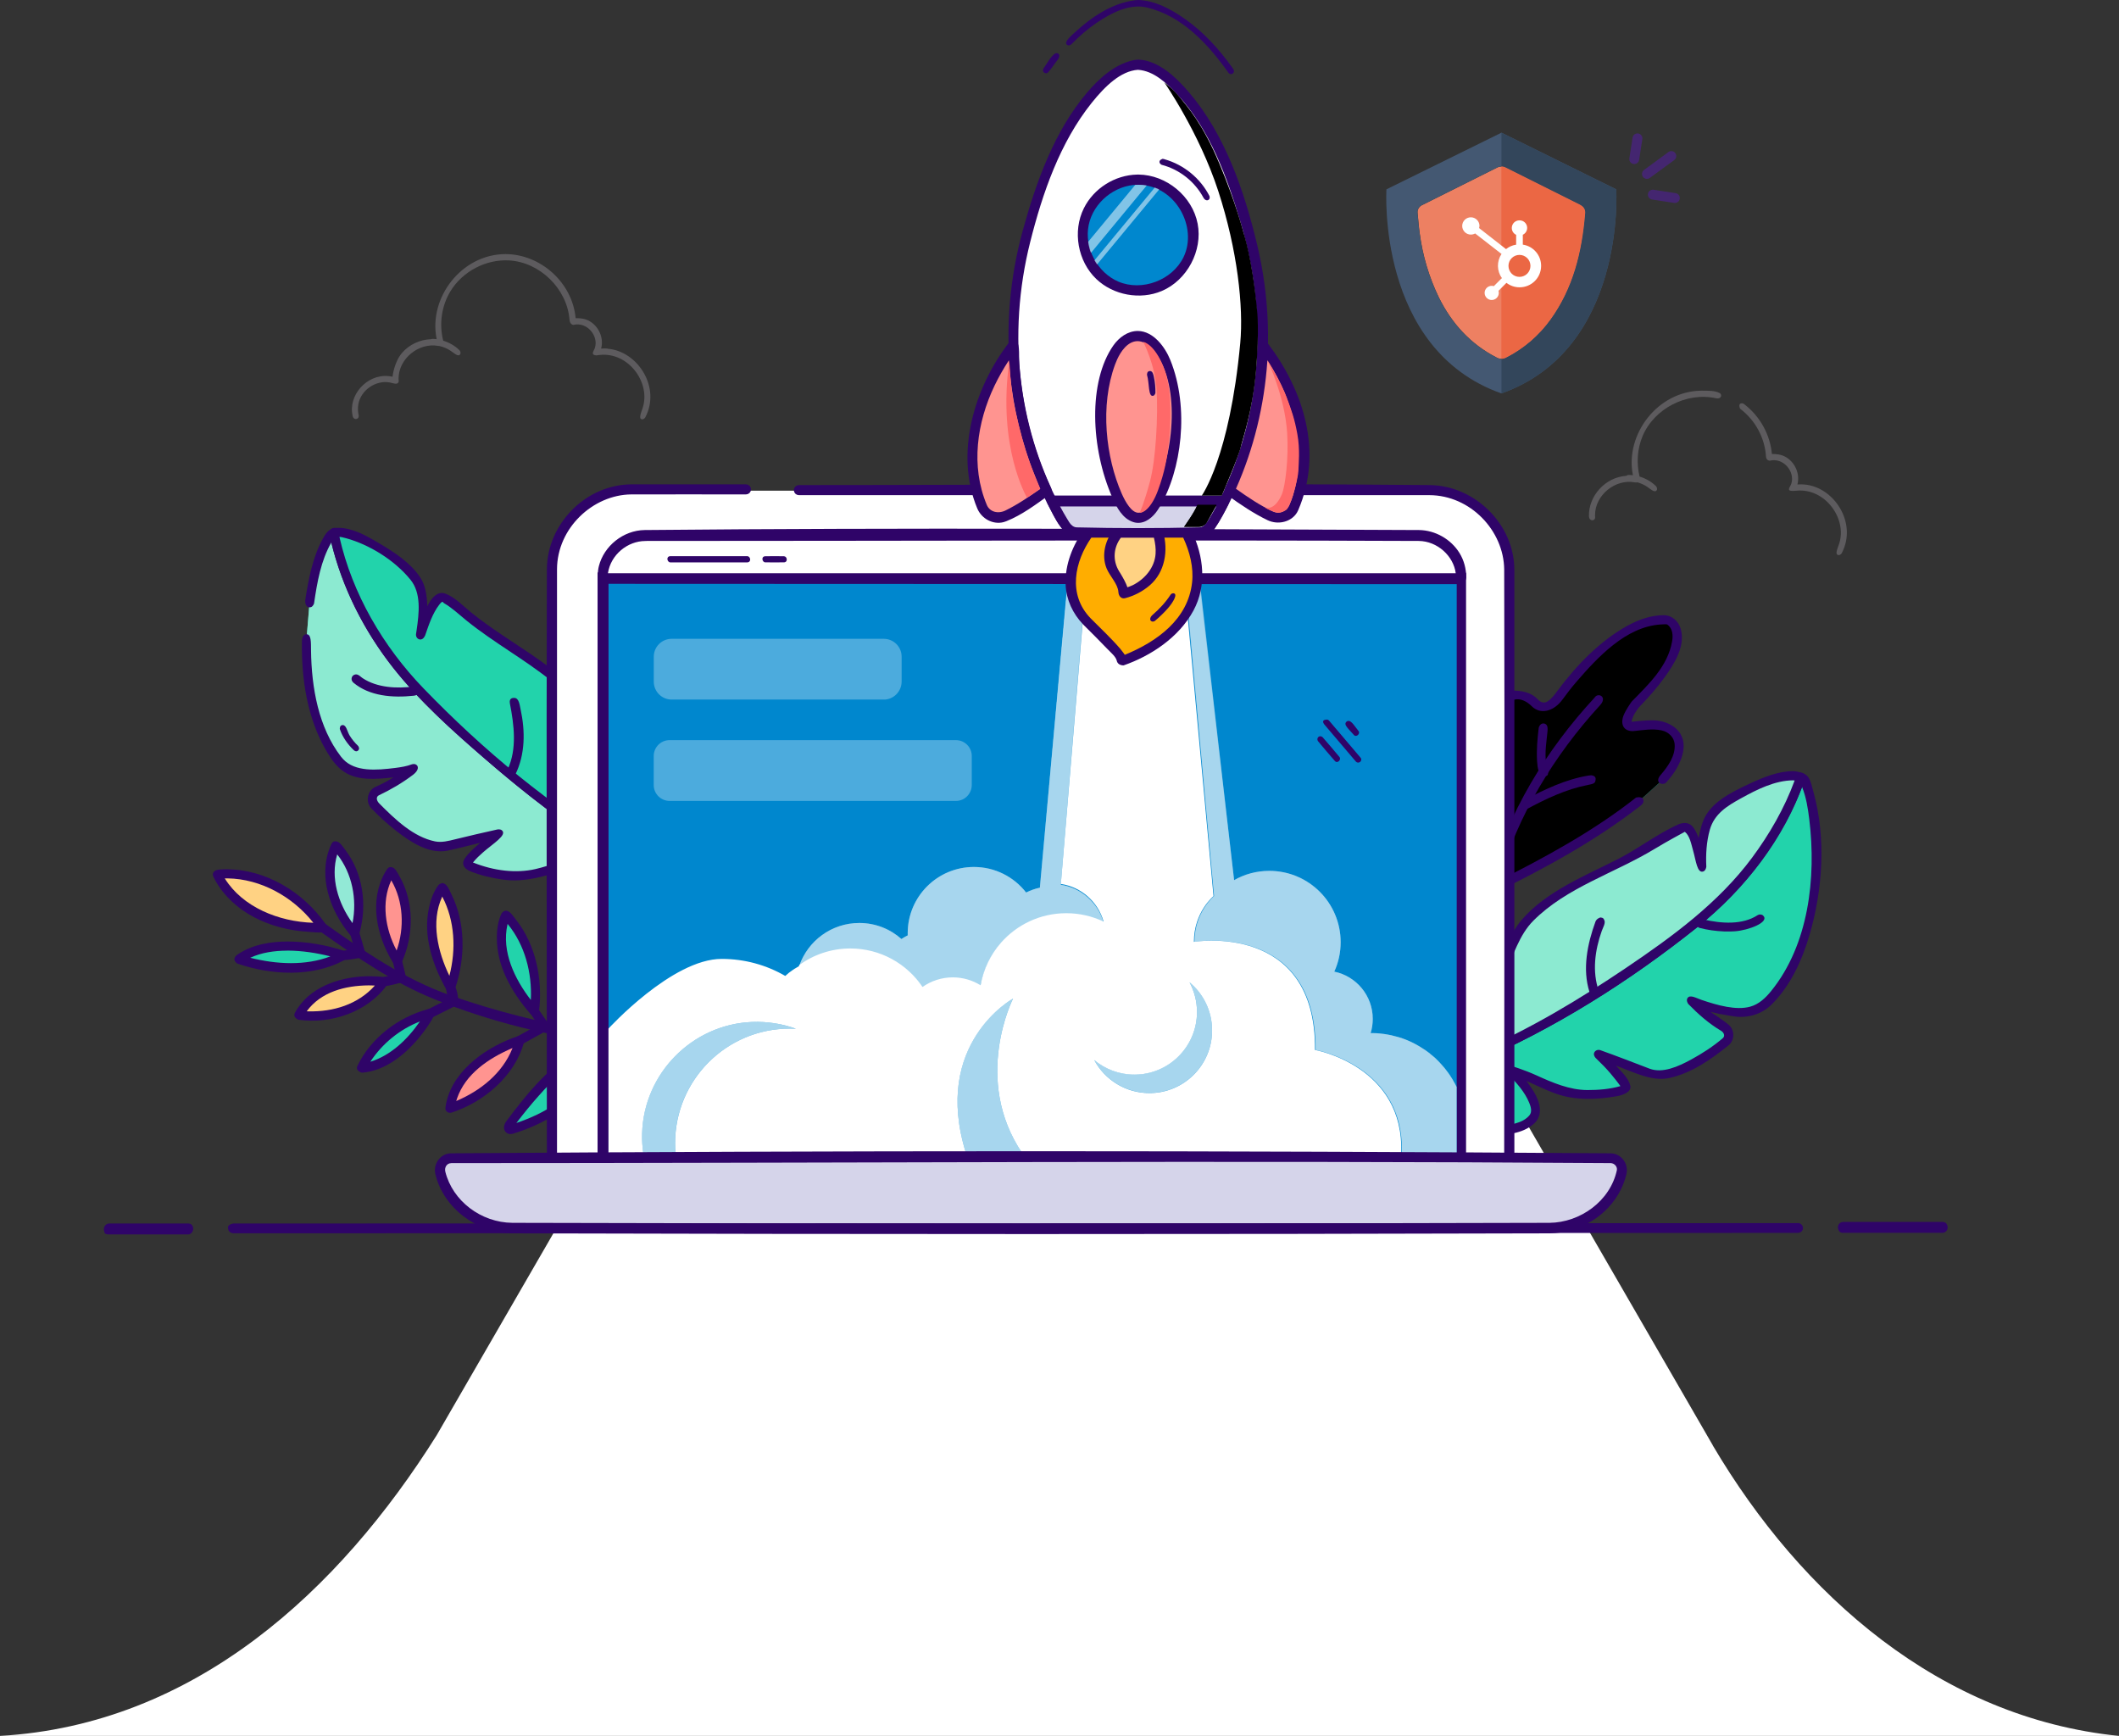 <?xml version="1.0" encoding="UTF-8"?><svg xmlns="http://www.w3.org/2000/svg" xmlns:xlink="http://www.w3.org/1999/xlink" viewBox="0 0 429 351.41"><rect x="0" y="0" width="429" height="351.41" fill="#333333" stroke="none"/><defs><style>.cls-1{mix-blend-mode:overlay;}.cls-1,.cls-2,.cls-3,.cls-4,.cls-5,.cls-6,.cls-7,.cls-8,.cls-9,.cls-10,.cls-11,.cls-12,.cls-13,.cls-14,.cls-15,.cls-16,.cls-17,.cls-18,.cls-19{stroke-width:0px;}.cls-20{clip-path:url(#clippath);}.cls-2,.cls-21{fill:none;}.cls-22{clip-path:url(#clippath-1);}.cls-3{fill:#dcd6e3;opacity:.25;}.cls-4{fill:rgba(255,255,255,.3);}.cls-21{stroke:#442670;stroke-linecap:round;stroke-miterlimit:10;stroke-width:2px;}.cls-5{fill:#0087ce;}.cls-5,.cls-6,.cls-7,.cls-8,.cls-9{fill-rule:evenodd;}.cls-6{fill:#22d3ab;}.cls-7{fill:#ffd283;}.cls-8{fill:#ffad00;}.cls-9{fill:#ff9490;}.cls-23{isolation:isolate;}.cls-10{fill:#2f0468;}.cls-11{fill:#445872;}.cls-12{fill:#d5d4ea;}.cls-13{fill:#33465b;}.cls-14{fill:#8cead1;}.cls-15{fill:#ff6969;}.cls-16{fill:#fff;}.cls-17{fill:#ebe9f2;}.cls-18{fill:#ed8062;}.cls-19{fill:#eb6744;}</style><clipPath id="clippath"><rect class="cls-2" x="296.08" y="44.02" width="15.9" height="16.66"/></clipPath><clipPath id="clippath-1"><rect class="cls-2" x="296.08" y="44.02" width="15.9" height="16.66"/></clipPath></defs><g class="cls-23"><g id="Layer_2"><g id="Layer_1-2"><g id="Group_861"><path class="cls-16" d="m346.78,292.62l-81.3-140.65c-26.54-8.75-51.9-21.71-76.4-35.59l-100.67,174.17c-19.73,31.43-48.97,58.61-88.42,60.87h429c-36.12-3.64-64.31-28.44-82.22-58.79Z"/></g><g id="Product-Launch"><g id="Product-Launch-2"><path class="cls-3" d="m365.23,98.08c-.45-.03-.68-.05-1.34,0,.65-2.43-.79-5.08-3.07-5.89-.95-.33-2.09-.28-2.09-.28-.36-3.91-2.38-7.56-5.46-9.97-.14-.11-.27-.25-.54-.3-1-.03-.43,1.11-.43,1.11,3.06,2.3,4.99,5.88,5.23,9.65.05.88.78.86.78.86,2.78-.68,5.13,2.25,4.35,4.65-.28.85-1.33,1.67,1.02,1.43,5.77-.59,10.3,5.6,8.68,10.68-.32,1.01-.96,2.23-.17,2.35.4.06.67-.38.67-.38,3.23-6.08-1.52-13.44-7.62-13.91Z"/><path class="cls-3" d="m348.12,79.56c-.93-.5-2.28-.46-3.46-.47-.07,0-.14,0-.2,0-8.86.08-15.47,8.82-13.89,17.02,0,.04.01.07.02.1-.27-.03-.55-.06-.82-.06-.25,0-.41.08-.53.18-4.29.28-7.68,4.13-7.55,8.21.04.94,1.03.99,1.22.41.05-.15.01-.05.01-.67,0-4.07,4.12-7.35,7.99-6.64.24.05.43.04.58,0,.72.2,1.41.51,2.02.93.71.49,1.51,1.25,1.89.68.23-.35-.1-.8-.15-.84-.93-.91-2.07-1.56-3.31-1.93-.66-2.71-.47-5.59.59-8.15,2.33-5.61,8.91-9.01,14.87-7.71.93.21,1.28-.49.9-.93-.05-.06-.11-.11-.18-.15Z"/><path class="cls-3" d="m123.04,70.57c-.45-.03-.68-.05-1.34,0,.66-2.46-.79-5.08-3.07-5.89-.94-.33-2.09-.26-2.09-.26-.66-7.27-7.12-12.91-14.1-12.98h-.18c-8.86.08-15.47,8.82-13.89,17.02.02.09.03.15.03.2-.28-.03-.56-.06-.84-.06-.13,0-.22.04-.31.07-2.22.08-4.38,1.07-5.83,2.74-1.65,1.9-1.95,4.86-1.95,4.86-4.47-1.03-8.6,3.02-8.2,7.17.03.26.07.52.12.78.17.76.93.74,1.17.3.11-.19.05-.48.05-.48-.17-.72-.19-1.47-.06-2.21.51-2.88,3.54-4.9,6.32-4.41.67.12,1.5.52,1.77,0,.17-.32.05-.17.05-.76,0-4.1,4.14-7.34,7.99-6.64.09.02.17.02.25.02.81.18,1.59.5,2.28.96.75.51,1.57,1.31,1.95.73.23-.35-.1-.8-.15-.84-.92-.9-2.06-1.55-3.28-1.92-.86-3.39-.33-7.1,1.5-10.07,2.45-3.98,7.16-6.44,11.83-6.18,6.27.35,11.75,5.76,12.24,11.99.08,1.05.79,1.06.79,1.06,2.78-.68,5.13,2.25,4.35,4.65-.22.67-.95,1.4.27,1.53,0,0,.42-.07.74-.1,5.82-.59,10.33,5.65,8.66,10.74-.33,1.01-.91,2.27-.08,2.3.35.01.6-.38.6-.38,3.23-6.08-1.53-13.44-7.62-13.91Z"/><g id="Elements"><path class="cls-6" d="m62.06,129.34c-.22,8.25,1.2,17.32,6.05,24.16,1.46,2.06,3.84,3.28,6.36,3.24,2.97-.04,7.03-.28,9.28-1.14,0,0-3.87,3.13-7.33,4.53-1.16.47-1.48,1.97-.61,2.87,3.32,3.41,10.01,9.44,14.8,8.25,6.51-1.61,10.27-2.41,10.39-2.44-.14.11-5.21,3.78-6.31,5.74-.42.74,1.28,1.17,3.49,1.8,6.81,1.93,10.06.71,14.87-.77,2.26-.7,4.49-1.31,5.2-1.27,0,0-8.01,5.85-5.69,9.13,5.18,7.31,32.15,1.63,32.15,1.63,0,0-9.8-6.95-19.61-12.7-9.8-5.75-27.03-18.71-40.85-33.21-13.81-14.5-16.66-31.26-16.66-31.26-1.49.49-3.81,6.36-4.93,14.15"/><path class="cls-14" d="m62.06,129.34c-.22,8.25,1.2,17.32,6.05,24.16,1.46,2.06,3.84,3.28,6.36,3.24,2.97-.04,7.03-.28,9.28-1.14,0,0-3.87,3.13-7.33,4.53-1.16.47-1.48,1.97-.61,2.87,3.32,3.41,10.01,9.44,14.8,8.25,6.51-1.61,10.27-2.41,10.39-2.44-.14.11-5.21,3.78-6.31,5.74-.42.74,1.28,1.17,3.49,1.8,6.81,1.93,10.06.71,14.87-.77,2.26-.7,4.49-1.31,5.2-1.27,0,0-8.01,5.85-5.69,9.13,5.18,7.31,32.15,1.63,32.15,1.63,0,0-9.8-6.95-19.61-12.7-9.8-5.75-27.03-18.71-40.85-33.21-13.81-14.5-16.66-31.26-16.66-31.26-1.49.49-3.81,6.36-4.93,14.15"/><path class="cls-10" d="m67.79,106.99c.85.24.71.65.85,1.3,2.48,11.67,8.88,22.55,17.12,31.08,12.1,12.53,25.69,23.82,40.76,32.75,6.4,3.81,12.6,7.86,18.64,12.11,0,0,.64.53.47,1.11-.15.5-.75.65-1.38.77-7.87,1.53-16.06,2.65-23.79,1.69-3.47-.43-7.36-1.33-8.86-4.21-.96-1.86.34-4.21,1.46-5.62.54-.68,1.13-1.31,1.75-1.92l.05-.05c-4.23,1.23-8.44,2.71-13.03,2.07-2.25-.31-4.52-.85-6.57-1.67-1.03-.41-2.06-1.3-1.12-2.67.83-1.2,1.96-2.15,3.09-3.11-2.22.52-4.25,1.08-6.57,1.58-3.74.76-7.45-1.65-10.52-4.05-1.76-1.38-3.41-2.91-4.97-4.51-1.19-1.24-.86-3.57.84-4.34,1.26-.55,2.48-1.19,3.64-1.93-3.43.38-7.08.71-9.84-1.03-1.57-.99-2.68-2.54-3.66-4.19-3.96-6.68-5.16-14.74-5.02-22.46,0,0,.03-1.24.87-1.29,1.05-.07.95,1.67.97,3.25.09,7.63,1.54,15.64,6.05,21.51.15.19.3.37.47.55,2.44,2.57,6.72,2.23,10.55,1.75,1.15-.15,2.31-.33,3.38-.74,0,0,.39-.11.68,0,.75.31.7,1.23-.45,2.11-2.16,1.64-4.49,3.01-6.94,4.17-.57.28-.57,1,.08,1.66,3.29,3.31,6.92,6.77,11.27,7.67,1.35.28,2.75-.09,4.09-.42,2.81-.68,5.62-1.35,8.45-1.97,0,0,.62-.17,1.01.15,1.14.95-1.8,2.68-3.85,4.49-.68.6-1.36,1.23-1.93,1.94,0,0-.24.02.1.15,4,1.58,8.47,2.19,12.5,1.26,3.03-.7,5.92-1.98,9-2.5.44-.07,1.02-.05,1.02-.05.84.27.88,1.22-.14,2.03-2.08,1.65-4.3,3.45-5.1,5.87-.43,1.31.94,2.71,2.49,3.42,4.7,2.14,10.27,1.71,15.5,1.31,3.7-.28,7.37-.78,11.02-1.42l.16-.03c-5.86-4.04-11.8-7.9-17.98-11.54-9.93-5.89-18.89-12.98-27.48-20.51-6.02-5.27-12-10.68-16.99-16.91-6.04-7.54-10.55-16.39-12.85-25.72v-.06c-2.11,3.67-2.87,8.02-3.5,12.34,0,0-.17.6-.63.75-.71.23-1.3-.4-1.13-1.56.66-4.27,1.52-8.64,3.54-12.3.47-.85,1.03-1.73,1.92-2.04,0,0,.26-.06.47-.03Z"/><path class="cls-6" d="m125.12,172.37c9.81,5.75,19.61,12.7,19.61,12.7,0,0-4.29-16.46-7.73-26.22-3.44-9.76-10.51-8.95-11.49-8.34-.98.62-.23,10.92-.23,10.92,0,0-2.84-6.63-4.33-13.13-1.49-6.5-10.79-13.06-15.99-16.28-8.81-5.46-13.53-10.68-15.38-11.07-1.83-.38-4.36,7.35-4.44,7.58.04-.2,1.26-6.72-.45-10.47-1.74-3.81-13.47-11.35-17.07-10.17,0,0,2.85,16.76,16.66,31.26,13.81,14.5,31.04,27.46,40.85,33.21"/><path class="cls-10" d="m68.55,106.85c2.88.04,5.62,1.59,8.26,3.16,3.13,1.86,6.31,3.94,8.27,6.89,1.1,1.66,1.36,3.78,1.43,5.84,0,0,1.46-3.38,3.61-2.58,2,.74,3.57,2.46,5.35,3.9,7.73,6.23,17,10.38,23.17,18.02,1.57,1.94,2.76,4.16,3.35,6.62.56,2.31,1.26,4.59,2.04,6.84l.06.17c-.04-2.56-.3-5.59,1.36-6.18,2.87-1.01,6.31.48,8.47,2.53,3.49,3.32,4.64,8.34,6.12,13.11,2,6.46,3.81,12.97,5.53,19.49,0,0-.01,1.98-1.38,1.18-6.48-4.57-13.06-8.84-19.78-12.79-9.39-5.57-17.91-12.25-26.08-19.29-6.7-5.77-13.36-11.72-18.8-18.65-5.91-7.53-10.36-16.34-12.52-25.59-.16-.67-.32-1.6-.32-1.6.12-1.26,1.08-1.05,1.86-1.05Zm.18,1.89c2.6,11.47,8.83,22.14,17.02,30.62,12.1,12.53,25.69,23.82,40.76,32.75,5.69,3.38,11.2,6.99,16.63,10.72l.04.03c-2.1-7.82-4.23-15.57-6.9-23.25-1.26-3.62-3.28-7.28-7.29-8.29-.94-.24-1.96-.33-2.84-.08,0,0-.22,1.87-.22,3.47,0,2.13.11,4.27.26,6.4,0,0,.1.51-.16.87-.44.6-1.35.43-1.8-.65-1.73-4.21-3.15-8.58-4.22-12.95-1.1-4.33-4.8-7.66-8.53-10.65-5.42-4.33-11.44-7.61-16.93-12.02-1.54-1.24-2.98-2.64-4.67-3.61-.24-.14-.2-.65-.94.3-1.36,1.76-2.1,4-2.85,6.19,0,0-.36.99-1.11.86-.51-.08-.85-.6-.74-1.18.07-.39.07-.42.09-.59.53-3.58.99-7.62-1.24-10.34-3.33-4.08-8.46-7.11-12.91-8.35-.67-.19-1.5-.4-1.47-.24Z"/><path class="cls-10" d="m104.21,141.29c.88.11.99,1.42,1.19,2.32.95,4.41.95,9.08-1.06,13.17,0,0-.18.4-.55.53-.75.27-1.48-.57-1.01-1.56,1.93-4.11,1.29-9.06.45-13.34-.19-1.04.47-1.15.98-1.13Z"/><path class="cls-10" d="m72.16,136.53c.52.05.83.48,1.26.76,2.95,1.95,6.96,2.14,10.4,1.68,0,0,.78.02,1,.6.21.59-.15,1.17-1.03,1.27-4.32.46-8.97.1-12.24-2.64,0,0-.34-.28-.37-.68-.04-.51.31-.97.92-1,.02,0,.04,0,.07,0Z"/><path class="cls-10" d="m69.41,146.78c.73.04.86,1.28,1.38,2.13.48.77,1.06,1.48,1.72,2.1,0,0,.28.37.15.69-.17.4-.62.56-1.06.14-1.24-1.19-2.26-2.63-2.8-4.25,0,0-.09-.82.61-.81Z"/><path class="cls-7" d="m65.28,187.74c-8.84-12.7-21.27-10.74-21.27-10.74,0,0,4.6,11.13,21.27,10.74Z"/><path class="cls-10" d="m45.97,175.97c7.85.07,15.34,4.54,19.96,11.1.09.12.36.57.22.98-.36,1.05-2.21.68-3.92.57-7.45-.47-14.96-3.83-18.63-10.36-.2-.35-.45-.89-.45-.89-.25-.67.24-1.26,1.26-1.34.52-.04,1.04-.06,1.56-.06Zm-.23,1.85c-.1,0-.24,0-.24,0,3.62,5.82,10.89,8.76,17.91,8.99h.03c-4.2-5.31-10.66-8.89-17.36-8.99-.11,0-.22,0-.34,0Z"/><path class="cls-6" d="m69.51,193.41c-9.04,5.08-21.17.77-21.17.77,7.59-5.5,21.17-.77,21.17-.77Z"/><path class="cls-10" d="m58.27,190.6c3.87.02,7.78.7,11.45,1.91,0,0,1.67.96-.09,1.9-6.42,3.43-14.62,3.03-21.55.67,0,0-1.48-.85.11-1.91,2.95-1.97,6.64-2.57,10.08-2.57Zm-.22,1.85c-2.52.02-5.06.37-7.34,1.42l-.05.02c5.37,1.35,11.16,1.65,16.23-.28-2.83-.71-5.72-1.15-8.63-1.17-.07,0-.14,0-.21,0Z"/><path class="cls-10" d="m73.02,192.02c.88.04,1.35,1.6.14,1.84-1.22.19-2.46.51-3.67.48-.85-.02-1.36-1.6-.14-1.84,1.24-.19,2.43-.48,3.67-.48Z"/><path class="cls-6" d="m71.82,188.92c3.24-11.3-3.87-17.69-3.87-17.69,0,0-4.35,8.05,3.87,17.69Z"/><path class="cls-4" d="m71.82,188.92c3.24-11.3-3.87-17.69-3.87-17.69,0,0-4.35,8.05,3.87,17.69Z"/><path class="cls-4" d="m71.82,188.92c3.24-11.3-3.87-17.69-3.87-17.69,0,0-4.35,8.05,3.87,17.69Z"/><path class="cls-10" d="m67.99,170.31c.81.07,1.34.99,1.93,1.77,3.57,4.68,4.45,11.06,2.86,16.83-.23.84-1.06,1.35-1.87.39-4.14-4.98-6.5-11.81-4.08-17.84.11-.27.29-.65.29-.65.25-.43.43-.5.86-.5Zm.27,2.69c-1.38,4.66.17,9.82,3.07,13.82l.04.05c.95-4.82-.07-10.06-3.08-13.88,0,0,0-.06-.03,0Z"/><path class="cls-7" d="m77.7,198.73c-6.03,8.58-17.2,6.78-17.2,6.78,4.72-8.69,17.2-6.78,17.2-6.78Z"/><path class="cls-10" d="m74.93,197.63c.96,0,1.91.05,2.86.18,0,0,.36.05.59.29.29.31.31.8.08,1.16q-.07.1-.15.21c-3.95,5.4-11.28,7.91-17.91,6.96,0,0-1.16-.45-.71-1.37.33-.6.41-.71.63-1.04,3.07-4.57,9.16-6.41,14.61-6.4Zm-.27,1.85c-4.73.04-9.65,1.27-12.57,5.25.13,0,.25,0,.38.01,4.95.11,9.97-1.36,13.42-5.22,0,0-.62-.04-1.23-.04Z"/><path class="cls-9" d="m80.46,194.52c4.82-10.72-1.31-18.06-1.31-18.06,0,0-5.46,7.34,1.31,18.06Z"/><path class="cls-10" d="m79.24,175.54c.78.11,1.17,1.05,1.64,1.86,2.96,5.14,2.93,11.76.53,17.25-.33.75-1.16,1.32-1.91.12-3.38-5.52-4.75-12.62-1.5-18.24.15-.25.38-.6.38-.6.3-.38.45-.4.84-.38Zm-.04,2.71c-2.02,4.39-1.23,9.75,1.07,14.11l.03.06c1.63-4.64,1.37-9.97-1.07-14.18,0,0,0-.06-.03,0Z"/><path class="cls-6" d="m87.14,205.13c-10.18,2.62-13.97,11.11-13.97,11.11,0,0,7.7-.27,13.97-11.11Z"/><path class="cls-10" d="m87.18,204.21c.23.02.29.05.4.11.95.52-.1,2.11-.94,3.35-.3.44-.61.88-.94,1.31-3.08,4.09-7.47,7.82-12.42,8.18,0,0-1.42-.34-.9-1.42,2.7-5.59,8.19-9.81,14.28-11.45.2-.05.27-.1.52-.09Zm-2.2,2.59c-4.05,1.58-7.58,4.46-9.97,8.09l-.03.05c4.15-1.29,7.51-4.52,9.98-8.08,0,0,.08-.08.03-.06Z"/><path class="cls-7" d="m91.21,199.96c4.26-12.34-1.68-20.26-1.68-20.26,0,0-5.77,7.02,1.68,20.26Z"/><path class="cls-10" d="m89.64,178.78c.86.14,1.25,1.25,1.73,2.21,2.9,5.79,2.86,12.87.82,18.98-.26.79-1.17,1.55-1.96.13-2.74-5-4.58-10.66-3.4-16.27.35-1.67.94-3.35,1.96-4.68,0,0,.41-.4.85-.37Zm-.13,2.79c-2.35,5.07-.84,11.19,1.47,15.97,1.38-5.3,1.11-11.13-1.41-15.97,0,0,0-.15-.07,0Z"/><path class="cls-6" d="m108.19,204.76c1.63-12.95-5.8-19.49-5.8-19.49,0,0-4.21,8.06,5.8,19.49Z"/><path class="cls-10" d="m102.5,184.36c.82.13,1.34,1.04,1.95,1.81,4.03,5.08,5.46,12.11,4.68,18.56-.11.91-1.04,1.34-1.87.38-3.71-4.33-6.67-9.49-6.67-15.22,0-1.71.23-3.48.96-4.99,0,0,.39-.58.95-.53Zm.25,2.75c-1.28,5.52,1.49,11.15,4.72,15.32.27-5.47-1.2-11.12-4.66-15.34,0,0-.02-.15-.06.02Z"/><path class="cls-6" d="m114.85,187.42c-.19-.08-.38.12-.28.3.79,1.55,2.99,6.4,2.52,11.29-.57,5.93,4.12,9.39,4.12,9.39,0,0,1.3-7.32.99-10.34-.73-7.21-5.67-9.92-7.35-10.64"/><path class="cls-10" d="m114.82,186.48c.75.05,1.37.54,2.02.94.58.36,1.12.76,1.64,1.21,3.25,2.8,4.87,7.28,4.67,11.55-.13,2.78-.54,5.54-1.01,8.3,0,0-.08.48-.43.71-.93.58-2.15-.89-3.14-2.19-1.79-2.34-2.62-5.36-2.37-8.29.05-.67.05-.86.04-1.28-.04-3.22-1.02-6.39-2.49-9.29,0,0-.21-1.69,1.08-1.65Zm1.52,2.92c1.25,3.16,1.92,6.53,1.65,9.89-.19,2.59.79,5.2,2.55,7.21l.03.03c.68-4.37,1.32-8.89-.44-12.67-.84-1.83-2.19-3.42-3.85-4.57.02.04.03.08.05.12Z"/><path class="cls-6" d="m119.61,212.76s-5.5.1-16.64,15.12c-.28.38.08.9.54.76,2.65-.8,8.52-2.91,12.15-6.74,4.45-4.71,3.96-9.14,3.96-9.14Z"/><path class="cls-10" d="m119.73,211.84c1.15.19.91,2.2.5,3.87-1.72,6.93-8.89,11.49-16.31,13.78,0,0-.64.21-1.14-.03-.85-.4-1.01-1.5-.27-2.48,3.82-5.11,7.93-10.25,13.23-13.56,1.2-.75,2.5-1.49,3.82-1.58,0,0,.09,0,.18,0Zm-1.08,2.13c-3.74,1.5-6.71,4.65-9.52,7.79-1.58,1.76-3.07,3.6-4.51,5.48l-.07.1c5.68-1.95,11.45-5.13,13.55-10.98.27-.76.47-1.55.56-2.35,0,0,.02-.04,0-.02Z"/><path class="cls-6" d="m127.21,190.81c-.28-.16-.6.15-.45.44.79,1.53,2.12,4.87,1.95,9.65-.24,6.75,6.26,8.89,6.26,8.89,0,0,.3-4.19-.33-8.9-.76-5.7-5.36-8.91-7.43-10.09"/><path class="cls-10" d="m127.11,189.84c.53.04.96.39,1.36.65,3.8,2.43,6.63,6.29,7.17,10.96.32,2.77.42,5.58.25,8.36,0,0-.34,1.2-1.37.82-4-1.5-6.84-5.51-6.73-10.07.06-3.05-.48-6.17-1.87-8.89,0,0-.2-.43-.1-.86.14-.57.57-.98,1.28-.96Zm1.31,2.92c.98,2.73,1.21,5.7,1.21,8.53.02,2.92,1.83,5.62,4.41,7.07l.05.03c.11-4.77-.05-9.73-3.11-13.31-.73-.86-1.57-1.63-2.48-2.31,0,0-.17-.21-.09,0Z"/><path class="cls-6" d="m133.19,213.39s-4.43-1.05-7.47,4.1c-1.97,3.33-4.56,4.79-6.15,5.4-.33.13-.27.6.08.64,2.2.24,7.35-.71,9.34-2.78,2.82-2.92,4.19-7.36,4.19-7.36Z"/><path class="cls-10" d="m132.28,212.38c.49,0,1.18.13,1.18.13.2.07.23.1.31.16.86.68-.18,2.48-.92,3.99-1.2,2.47-2.79,4.94-5.21,6.15-2.52,1.26-5.56,2.03-8.14,1.63-1.1-.17-1.52-1.9-.05-2.5,2.47-1.03,4.32-3.14,5.74-5.36,1.56-2.4,4.18-4.21,7.08-4.2Zm-.41,1.86c-2.43.17-4.31,2.11-5.64,4.2-1.02,1.58-2.33,2.97-3.89,4.03,2.75-.4,5.35-1.32,7.08-3.66,1.03-1.39,1.82-2.94,2.47-4.55,0,0,.05-.03-.02-.03Z"/><path class="cls-10" d="m65.37,186.82c.3.06.36.12.45.17,7.9,5.62,16.09,11.22,25.12,14.43,9.35,3.32,19.03,5.71,28.7,7.33,7.05,1.18,14.28,1.53,21.49,2.07l.43.03c.96.16,1.03,1.83-.14,1.85-5.93-.44-11.88-.94-17.82-1.53-12.4-1.28-24.48-4.39-35.65-8.89-8.27-3.33-15.78-8.53-23.05-13.66,0,0-1.33-1.81.46-1.79Z"/><path class="cls-10" d="m71.86,188c.38.02.71.27.84.63.42,1.35.8,2.71,1.19,4.06.24.89-1.31,1.8-1.77.56-.42-1.35-.8-2.71-1.19-4.06-.16-.58.23-1.2.93-1.19Z"/><path class="cls-10" d="m80.51,193.59c.38.03.72.3.83.67.3,1.15.56,2.32.83,3.48.1.48-.19.98-.67,1.11-1.24.3-2.47.69-3.74.8-.87.07-1.51-1.53-.28-1.83l2.66-.58-.61-2.56c-.1-.58.27-1.13.97-1.1Z"/><path class="cls-6" d="m91.21,199.96l.69,2.77"/><path class="cls-10" d="m91.26,199.03c1.07.07,1.4,2.08,1.56,3.6.09.84-1.46,1.52-1.81.35-.46-1.74-1.44-4.01.25-3.95Z"/><path class="cls-6" d="m87.14,205.13l4.76-2.4"/><path class="cls-10" d="m91.93,201.81c.79.04,1.26,1.24.43,1.73-1.58.84-3.2,1.61-4.8,2.42-.81.39-2.03-.95-.87-1.64,1.58-.84,3.2-1.61,4.8-2.42.14-.06.19-.1.44-.1Z"/><path class="cls-9" d="m91.1,224.35s11.5-3.49,14.12-13.73c0,0-12.81,3.99-14.12,13.73Z"/><path class="cls-10" d="m105.29,209.7c.22.02.25.05.34.09.39.19.61.54.49,1.07-.03.12-.03.12-.07.25-1.88,6.79-8.18,12.03-14.59,14.11-.64.21-1.36-.18-1.28-.99.09-.63.12-.74.19-1.08,1.52-6.79,8.58-11.45,14.52-13.39,0,0,.01-.07.39-.05Zm-1.61,2.5c-4.81,2.06-9.45,5.22-11.15,10.17-.07.21-.16.52-.16.52,4.91-2.08,9.35-5.61,11.37-10.66,0,0,.12-.1-.05-.03Z"/><path class="cls-10" d="m108.26,203.84c.28.03.53.17.7.4l2.1,3.04c.1.16.12.22.14.33.08.39-.06.77-.46,1l-5.07,2.81c-.82.43-2.11-.91-.9-1.62l4.18-2.32-1.54-2.24c-.35-.6,0-1.45.85-1.41Z"/><path class="cls-10" d="m121.24,207.48c.81.04,1.19,1.22,1.69,2.13.18.34.14.75-.1,1.05-.85.96-1.66,2.01-2.62,2.81-.67.55-2.13-.38-1.27-1.34l2.05-2.21-.61-1.1c-.28-.6.09-1.35.86-1.34Z"/><path class="cls-10" d="m135.02,208.87c.79.06,1.8,1.07,2.6,1.91.06.06.11.13.15.21.22.42.06.98-.36,1.23-1.25.69-2.53,1.33-3.79,1.99-.86.43-1.91-1.06-.86-1.64l2.52-1.32-.93-.77c-.56-.52-.31-1.65.66-1.62Z"/><path class="cls-6" d="m333.61,217.2c-6.25-2.43-9.87-3.71-9.99-3.76.13.12,4.68,4.41,5.53,6.5.32.79-1.42,1-3.69,1.33-7,1.05-10.07-.59-14.65-2.68-2.15-.98-4.28-1.88-4.99-1.93,0,0,7.19,6.83,4.47,9.79-6.07,6.58-32.09-2.51-32.09-2.51,0,0,10.61-5.63,21.07-10.07,10.46-4.44,29.21-15.08,44.77-27.69,15.56-12.61,20.53-28.87,20.53-28.87,3.2,1.53,7.03,30.66-6.35,45.16-1.71,1.86-4.23,2.76-6.73,2.4-2.94-.42-6.94-1.18-9.06-2.33,0,0,3.44,3.61,6.69,5.44,1.09.62,1.22,2.14.23,2.92-3.73,2.96-11.13,8.08-15.74,6.28"/><path class="cls-10" d="m364.81,156.43c1.63.62,1.71,1.65,2.36,4.02,2.58,9.34,1.79,19.81-.78,28.66-1.53,5.27-3.9,10.47-7.77,14.29-1.95,1.92-4.8,2.77-7.55,2.36-.39-.06-.79-.12-1.18-.19-1.21-.2-2.42-.43-3.61-.72,0,0,2.5,1.6,3.72,2.63,1.18,1,1.25,3.06-.04,4.13-3.6,2.89-7.45,5.6-11.94,6.61-3.45.78-7.05-1.07-10.61-2.4l-.26-.1c.08.09.16.17.24.26,1.06,1.18,2.36,2.36,2.68,3.85.27,1.25-1.6,1.89-2.71,2.08-4.17.72-8.47.92-12.57-.58-1.97-.72-3.86-1.68-5.76-2.51,0,0,.92,1.21,1.54,2.26,1.22,2.07,1.93,4.66-.02,6.4-2.35,2.1-5.82,2.34-8.97,2.29-8.06-.12-16.11-2.34-23.63-4.92,0,0-.54-.22-.67-.65-.18-.64.59-1.13,1.2-1.45,6.75-3.52,13.58-6.81,20.65-9.82,9.8-4.22,19.09-9.72,28.05-15.63,10.44-6.88,20.75-14.29,27.96-24.24,3.56-4.91,6.72-10.28,8.52-16.01,0,0,.37-.75,1.13-.62Zm0,2.94c-4.29,11.07-11.9,20.91-21.12,28.28-13.8,11.03-28.85,20.54-45.05,27.5-6.12,2.64-12.15,5.55-18.08,8.61,7.37,2.32,15.03,4.4,22.41,4.15,2.48-.08,5.27-.43,6.68-2.14.59-.72.25-1.77-.04-2.49-.92-2.25-2.62-4.15-4.37-5.87,0,0-.24-.12-.33-.52-.14-.56.34-1.14.98-1.14,0,0,2.73.84,5.09,1.91,3.34,1.52,6.77,3,10.39,3.01,2.25,0,4.53-.17,6.69-.8,0,0-1.53-2.16-3.31-4-.56-.57-1.13-1.14-1.7-1.69,0,0-.42-.43-.35-.89.09-.53.65-.86,1.22-.72,3.37,1.2,6.71,2.5,10.06,3.78,2.61.96,5.68-.37,8.46-1.89,2.25-1.23,4.44-2.65,6.36-4.3.46-.41.26-1.12-.39-1.5-2.45-1.45-4.62-3.37-6.62-5.42,0,0-.48-.66-.16-1.17.5-.8,1.73-.03,2.85.35,3.27,1.11,7.02,2.16,9.86,1.37,1.73-.48,3.08-1.73,4.27-3.21,7.52-9.3,9.15-22.8,7.68-34.75-.27-2.2-.62-4.43-1.44-6.47,0,0,0-.13-.05,0Z"/><path class="cls-6" d="m299.26,213.88c-10.46,4.44-21.07,10.07-21.07,10.07,0,0,6.36-15.78,11.03-25.01,4.66-9.24,11.57-7.53,12.46-6.79.89.74-1.18,10.86-1.18,10.86,0,0,3.66-6.21,5.98-12.46,2.32-6.26,12.38-11.56,17.95-14.09,9.44-4.29,14.79-8.85,16.68-9,1.86-.14,3.38,7.85,3.43,8.09-.01-.21-.39-6.83,1.79-10.33,2.21-3.56,14.81-9.53,18.24-7.89,0,0-4.97,16.26-20.53,28.87-15.56,12.61-34.31,23.25-44.77,27.69"/><path class="cls-14" d="m299.26,213.88c-10.46,4.44-21.07,10.07-21.07,10.07,0,0,6.36-15.78,11.03-25.01,4.66-9.24,11.57-7.53,12.46-6.79.89.74-1.18,10.86-1.18,10.86,0,0,3.66-6.21,5.98-12.46,2.32-6.26,12.38-11.56,17.95-14.09,9.44-4.29,14.79-8.85,16.68-9,1.86-.14,3.38,7.85,3.43,8.09-.01-.21-.39-6.83,1.79-10.33,2.21-3.56,14.81-9.53,18.24-7.89,0,0-4.97,16.26-20.53,28.87-15.56,12.61-34.31,23.25-44.77,27.69"/><path class="cls-10" d="m363.08,156.12c.87.01,2.02.45,2.02.45.75.63.35,1.06.16,1.62-4.01,11.51-11.89,21.73-21.56,29.46-13.85,11.07-29.24,20.7-45.05,27.5-6.79,2.93-13.39,6.13-19.91,9.56,0,0-.33.19-.63.17-.57-.04-.97-.66-.79-1.27,3.46-8.56,7.02-17.41,11.23-25.42,1.71-3.26,4.34-6.2,7.81-7.21,2-.59,4.54-.81,5.95.5.83.78.54,2.3.39,3.72-.08.76-.18,1.52-.29,2.28,1.9-3.81,2.95-8.09,5.63-11.22,5.06-5.91,13.03-9.01,19.7-12.44,4.1-2.11,7.8-5.01,11.98-6.9.93-.42,2.1-.5,2.85.3.62.67.99,1.55,1.33,2.42,0,0,.34-2.05.94-3.53,1.46-3.58,5.38-5.59,9.22-7.39,2.89-1.35,5.95-2.62,9.02-2.61Zm-.12,1.85c-3.65.06-7.16,1.8-10.52,3.66-2.73,1.51-5.37,3.09-6.29,6.38-.67,2.4-.82,4.95-.7,7.45,0,0-.08.79-.64.97-1.22.39-1.45-2.19-2.04-4.25-.39-1.35-.65-2.97-1.67-3.79,0,0-3.58,1.92-6.11,3.46-8.22,4.98-17.79,7.76-24.55,14.53-2.92,2.93-4.03,7.08-5.81,10.75-1.01,2.1-2.1,4.18-3.26,6.18-.45.78-1.93.73-1.8-.49.62-3.09,1.32-6.22,1.38-9.33,0-.28-.02-.7-.02-.7-3.89-1.74-8.95,2.65-11.13,7-3.58,7.16-6.67,14.53-9.71,21.9l-.11.27c6.38-3.28,12.83-6.33,19.39-9.15,10.46-4.54,20.27-10.43,29.72-16.8,9.53-6.42,18.87-13.28,25.61-22.36,3.56-4.8,6.57-10.04,8.63-15.64,0,0-.15-.04-.38-.04Z"/><path class="cls-10" d="m324,185.73c.62.06.61.21.76.46.37.63-.2,1.49-.49,2.31-1.38,3.9-1.94,8.18-.61,12.05,0,0,.1.45-.07.76-.37.67-1.41.69-1.79-.47-1.48-4.63-.43-9.78,1.21-14.27.2-.55.87-.83.99-.83Z"/><path class="cls-10" d="m356.39,185.13c.46.05.51.17.64.31,1.13,1.29-3.02,2.89-5.8,3.09-.31.02-.61.04-.92.04-.42,0-.84,0-1.27-.01-1.68-.07-3.36-.29-4.98-.72,0,0-.61-.24-.7-.75-.11-.68.54-1.19,1.46-.97,3.74.88,7.98,1.13,11.01-.85,0,0,.26-.16.57-.15Z"/><path class="cls-6" d="m331.82,162.19c-10.95,8.68-29.76,17.83-29.76,17.83,0,0-5.56-36.07,4.25-39.26,0,0,.22-.06.58-.11,1.37-.19,2.72.37,3.63,1.4.64.72,1.64,1.49,2.78,1.01.98-.41,1.85-1.37,2.48-2.23,1.24-1.71,2.57-3.35,4.03-4.87,4.93-5.18,11.49-11.06,18.03-10.43,0,0,6.86,3.19-6.81,17.16,0,0-3.56,4.87-.15,4.38,1.73-.25,4.4-.58,6.42.09,1.77.58,2.86,2.32,2.67,4.17-.12,1.2-.6,2.94-2.08,4.97-.38.52-.82,1.06-1.32,1.6"/><path class="cls-1" d="m331.82,162.19c-10.95,8.68-29.76,17.83-29.76,17.83,0,0-5.56-36.07,4.25-39.26,0,0,.22-.06.58-.11,1.37-.19,2.72.37,3.63,1.4.64.72,1.64,1.49,2.78,1.01.98-.41,1.85-1.37,2.48-2.23,1.24-1.71,2.57-3.35,4.03-4.87,4.93-5.18,11.49-11.06,18.03-10.43,0,0,6.86,3.19-6.81,17.16,0,0-3.56,4.87-.15,4.38,1.73-.25,4.4-.58,6.42.09,1.77.58,2.86,2.32,2.67,4.17-.12,1.2-.6,2.94-2.08,4.97-.38.52-.82,1.06-1.32,1.6"/><path class="cls-10" d="m336.92,124.55c1.51.01,2.93,1.14,3.38,2.87.89,3.42-1.25,6.87-3.34,9.76-1.54,2.13-3.29,4.09-5.12,5.98,0,0-1.38,1.63-1.52,2.96,0,0,2.74-.35,4.53-.29,3.34.11,6.9,2.32,5.82,6.76-.54,2.19-1.83,4.14-3.33,5.8-.66.74-2.54.09-1.12-1.53,1.54-1.78,3-3.91,2.82-6.21-.11-1.37-1.2-2.49-2.68-2.8-1.83-.38-3.76-.04-5.6.14-.88.08-1.85-.22-2.18-1.09-.5-1.33.38-2.7,1.03-3.78.31-.52.74-1.1.74-1.1,3.45-3.53,7.28-7.11,8.17-12.15.21-1.2.16-2.65-.99-3.45-.1-.07-.81-.04-1.34,0-7.01.46-12.69,6.58-17.03,11.6-.96,1.1-1.85,2.26-2.71,3.44-.34.46-.4.52-.61.75-1.46,1.66-3.92,2.55-5.73.76-.96-.95-2.22-1.64-3.52-1.34,0,0-.3.1-.5.2-2.55,1.27-3.22,4.39-3.74,6.78-1.56,7.18-1.09,14.67-.45,22.11.23,2.64.52,5.27.87,7.89,10-5.01,19.87-10.38,28.45-17.15,0,0,1.7-.46,1.49.87-.07.43-.49.71-.87,1-9,6.97-19.12,12.48-29.35,17.49,0,0-1.16.28-1.38-.67-1.55-10.24-2.59-20.85-.81-30.79.7-3.9,1.83-8.28,5.71-9.5.19-.06,3.43-.3,5.28,1.68.53.56,1.21.96,2.03.44.84-.53,1.44-1.38,2.04-2.2,3.91-5.24,8.62-10.07,14.13-13.11,2.27-1.25,4.82-2.14,7.41-2.13Z"/><path class="cls-10" d="m323.86,140.75c.76.19.97,1.04.11,1.98-9.39,10.23-16.75,22.4-20.51,35.61-.23.82-.52,1.99-.52,1.99-.46,1.07-1.1.68-1.44.42-.54-.42-.26-1.3-.06-2.08,3.72-14.02,11.65-26.93,21.37-37.42.08-.09.31-.59,1.05-.5Z"/><path class="cls-10" d="m312.51,146.46c.18.02.23.04.32.08.65.29.5,1.25.41,2.06-.22,2.27-.64,4.63,0,6.81.54,1.86-.23,1.73-.77,1.68-.97-.09-1.2-1.66-1.28-2.98-.14-2.25.06-4.52.33-6.77,0,0,.21-.92.99-.89Z"/><path class="cls-10" d="m322.18,156.95c.97.12.9.69.83,1.07-.09.54-.4.67-1.64.91-4.31.84-8.39,2.78-12.26,4.87,0,0-.64.23-1.04-.11-.53-.45-.33-1.26.53-1.72,4.13-2.16,8.41-4.22,12.97-4.96.27-.04.47-.07.61-.07Z"/></g><path class="cls-16" d="m161.71,99.33h127.78c8.92,0,16.16,7.23,16.16,16.16v118.94H111.83v-118.94c0-8.92,7.23-16.16,16.16-16.16h22.98"/><path class="cls-10" d="m289.62,98.21c8.84.14,16.95,7.78,16.97,17.19v118.94l-.08.39-.22.33-.33.22-.39.08H111.75l-.39-.08c-.33-.22-.34-.23-.56-.56l-.08-.39c0-39.73-.12-79.47,0-119.2.09-8.99,7.78-17.05,17.19-17.08h23.12l.39.08.33.22.22.33.08.39-.08.39-.22.33-.33.22-.39.08c-7.74,0-15.48-.02-23.22,0-7.78.07-15.01,6.83-15.04,15.14v118.22h191.76c0-39.39.12-78.78,0-118.17-.08-7.84-6.83-15.01-15.14-15.04h-127.66l-.39-.08-.33-.22-.22-.33-.08-.39.08-.39.22-.33.33-.22.39-.08c42.63,0,85.26-.4,127.88,0Z"/><polygon class="cls-5" points="295.86 117.07 295.86 234.43 121.93 234.43 121.93 117 295.86 117.07"/><path class="cls-10" d="m296.81,115.97v119.4H120.98v-119.48c58.61.02,117.22.05,175.82.07Zm-173.61,117.51h171.72v-115.22l-171.72-.07v115.29Z"/><path class="cls-16" d="m232.42,239.16h-47.99c-2.09,0-3.78-1.69-3.78-3.78v-.95h55.56v.95c0,2.09-1.69,3.78-3.78,3.78Z"/><path class="cls-10" d="m236.3,233.48l.2.02c.68.16.78.33.83,1.01,0,1.52-.2,3.06-1.14,4.16-.89,1.05-2.23,1.68-3.62,1.71-16.04.1-32.09.1-48.13,0-2.48-.05-4.7-2.16-4.75-4.75v-1.27c.17-.73.34-.83,1.03-.88h55.57Zm-54.56,1.89c0,1.45,1.26,2.75,2.72,2.78,16.04.1,32.08.31,48.11,0,1.42-.04,2.67-1.27,2.68-2.76v-.02h-53.51Z"/><path class="cls-16" d="m295.83,117H121.98c.04-4.72,3.91-8.52,8.66-8.52h156.56c3.14,0,5.89,1.65,7.41,4.13.07.1.12.2.18.31.66,1.21,1.03,2.6,1.03,4.08Z"/><path class="cls-10" d="m287.28,107.3c3.3.04,6.47,1.85,8.2,4.65.92,1.48,1.36,3.22,1.37,4.97l-.08.4-.22.34-.33.22-.39.08H121.98l-.4-.08-.34-.23-.22-.34s-.09-1.48.22-2.69c1.03-4.09,4.93-7.26,9.28-7.32,52.25-.5,104.51-.21,156.76,0Zm-156.64,2.22c-3.6.01-6.97,2.77-7.55,6.46v.07s171.63,0,171.63,0c-.46-3.53-3.74-6.49-7.46-6.54-52.21-.21-104.41,0-156.62,0Z"/><path class="cls-10" d="m158.75,112.61c.61.04.81,1.17,0,1.23-1.28.03-2.56,0-3.83,0-.61-.02-.87-1.17-.03-1.23,1.29-.03,2.58-.03,3.86,0Z"/><path class="cls-10" d="m151.34,112.59c.63.09.82,1.22-.06,1.26h-15.57c-.65-.03-.92-1.22,0-1.26h15.57s.04,0,.06,0Z"/><path id="Combined-Shape" class="cls-16" d="m283.67,233.48H123.19v-25.25s12.87-14.11,22.91-14.11c4.69,0,9.09,1.25,12.88,3.45.49-.46,1.02-.88,1.58-1.25.09-.06.18-.12.27-.18.29-.19.6-.37.9-.53.03-.08.05-.17.08-.24,0,0,0,0,0,0,2.9-2.11,6.48-3.36,10.34-3.36,6.09,0,11.46,3.09,14.62,7.79,1.74-1.22,3.85-1.94,6.13-1.94,2.06,0,3.99.59,5.62,1.6.56-3.25,2.02-6.2,4.1-8.58,3.23-3.68,7.96-6.01,13.25-6.01,2.64,0,5.14.58,7.38,1.62h0c.06.03.12.05.18.08-1.12-3.97-4.5-7.01-8.66-7.62l5.13-61.48h-3.67l-5.65,61.69v.07s-.04.32-.04.32c-1.04.22-1.86.53-2.79.98,0,0,0,0,0,0,.94-.45,1.75-.76,2.79-.98l.04-.32v-.07s5.66-61.37,5.66-61.37h26.43l7.08,60.29c2.11-1.2,4.54-1.88,7.13-1.88,7.98,0,14.45,6.47,14.45,14.45,0,2.13-.46,4.15-1.29,5.97,2.23.46,4.18,1.67,5.57,3.36-1.39-1.69-3.34-2.9-5.57-3.36.83-1.82,1.29-3.84,1.29-5.97,0-7.97-6.47-14.45-14.45-14.45-2.59,0-5.03.69-7.13,1.88l-7.08-60.29h-2.87l5.88,63.63s-3.97,3.2-3.97,9.25c0,0,24.71-4.16,24.52,21.88,0,0,18.16,3.23,17.44,20.94Zm-107.14-46.53c2.26.46,4.31,1.5,5.97,2.98,0,0,0,0,0,0-1.66-1.48-3.71-2.53-5.97-2.98Zm23.72-11.24s.02,0,.04,0c-.01,0-.02,0-.04,0h0Zm78.1,33.37s.02,0,.03,0c.09,0,.18,0,.27.01-.09,0-.18,0-.27-.01-.01,0-.02,0-.03,0h0Zm1.11.08c.05,0,.11.01.16.02.19.02.38.05.57.07.08.01.17.02.24.04.07,0,.13.02.2.03-.07-.01-.13-.02-.2-.03-.08-.01-.16-.02-.24-.04-.19-.02-.38-.05-.57-.07-.05,0-.11-.01-.16-.02h0Zm2.12.33c.09.02.18.04.28.06-.1-.02-.19-.04-.28-.06Zm2.09.58s0,0,0,0c.17.06.34.12.51.18-.17-.06-.41-.15-.52-.19Zm.97.36c.09.04.18.07.27.11.09.04.18.07.27.11-.09-.04-.18-.08-.27-.11-.09-.04-.18-.07-.27-.11h0Zm1.36.61s.08.04.13.06c.04.02.07.04.11.05-.04-.02-.07-.04-.11-.05-.04-.02-.09-.04-.13-.06h0Zm2.42,1.42c.18.13.36.26.54.39.17.13.34.26.51.39,0,0,.02.02.03.03.17.14.33.27.49.41.34.29.67.59.98.9.15.15.31.3.45.46,0,0,0,0,0,.01.07.08.15.15.22.23-.07-.08-.14-.16-.22-.23,0,0,0,0,0-.01-.15-.16-.3-.31-.45-.46-.32-.31-.64-.61-.98-.9-.16-.14-.32-.27-.49-.41-.01,0-.03-.02-.03-.02-.17-.13-.34-.27-.51-.39-.18-.13-.36-.26-.54-.39Zm3.82,3.48s.05.06.08.09c0,.01.02.02.03.03,0,0-.02-.02-.03-.03-.03-.03-.05-.06-.08-.09h0Zm-46.85-7.35c0-3.91-1.77-7.41-4.56-9.73.96,1.79,1.51,3.83,1.51,6.01,0,7-5.68,12.68-12.68,12.68-3.09,0-5.92-1.11-8.12-2.94,2.14,3.97,6.34,6.67,11.17,6.67,7,0,12.68-5.68,12.68-12.68Zm-38.41,24.9c-10.19-15.01-1.89-31.33-1.89-31.33,0,0-16.52,9.08-9.5,31.33h11.39Zm-45.81-25.22c-2.77-1.01-5.78-1.5-8.92-1.38-12.13.49-21.93,10.44-22.25,22.57-.04,1.37.05,2.72.24,4.03h6.52c-.06-.67-.09-1.35-.09-2.04,0-12.82,10.39-23.22,23.22-23.22.43,0,.87.01,1.29.03Z"/><path class="cls-4" d="m294.91,233.48h-11.12c.72-17.71-17.44-20.94-17.44-20.94.19-26.03-24.52-21.88-24.52-21.88,0-6.04,3.97-9.25,3.97-9.25l-5.88-64.73h2.86l7.07,61.5c2.1-1.2,4.54-1.88,7.13-1.88,7.98,0,14.44,6.47,14.44,14.44,0,2.13-.46,4.15-1.29,5.96,4.45.91,7.79,4.85,7.79,9.57,0,1-.15,1.97-.43,2.88.03,0,.07,0,.11,0,.17,0,.35,0,.52,0,.12,0,.24,0,.35.01.09,0,.18,0,.26.01.2.01.39.02.59.05.13,0,.26.02.39.04.19.02.38.05.57.07.08.01.17.02.24.04.16.02.32.05.48.08.08.01.17.03.25.05.14.02.28.05.41.08.05.01.11.02.16.04.41.09.81.19,1.21.31.22.07.44.13.66.2.02,0,.05.02.07.03.2.07.4.14.6.21.21.08.42.16.63.25.22.09.43.19.65.29.19.09.38.18.57.28.18.09.37.19.55.29.23.13.46.26.69.4.31.18.6.37.89.57.05.04.11.07.16.11.18.13.36.26.54.39.17.13.34.26.51.39,0,0,.02.02.03.03.17.14.33.27.49.4.34.29.67.59.98.9.15.15.31.3.45.46,0,0,0,0,0,.01.14.15.29.3.42.46.02.02.04.04.05.06.14.15.27.31.41.47,0,.01.02.02.03.03.13.16.26.32.38.49.14.17.27.35.4.53.11.15.21.29.31.44.4.6.77,1.21,1.1,1.85.1.19.19.38.29.57v13.45Zm-71.66-46.84h0c-2.25-1.04-4.75-1.62-7.38-1.62-5.28,0-10.02,2.32-13.25,6.01-2.09,2.38-3.54,5.33-4.1,8.58-1.63-1.02-3.56-1.6-5.62-1.6-2.28,0-4.4.72-6.13,1.94-3.16-4.7-8.53-7.79-14.62-7.79-3.86,0-7.44,1.25-10.34,3.36,1.74-5.04,6.52-8.67,12.16-8.67,3.27,0,6.26,1.22,8.53,3.24.41-.27.83-.52,1.27-.73,0-.15,0-.3,0-.45,0-7.4,6-13.4,13.4-13.4,4.3,0,8.12,2.02,10.57,5.17h0c.93-.45,1.75-.76,2.79-.98l.03-.32v-.07s5.66-62.61,5.66-62.61h3.67l-5.13,62.41c4.16.62,7.54,3.65,8.66,7.62-.06-.03-.11-.05-.17-.08Zm22.14,21.94c0,7-5.68,12.68-12.68,12.68-4.83,0-9.03-2.7-11.17-6.67,2.2,1.84,5.03,2.94,8.12,2.94,7,0,12.68-5.68,12.68-12.68,0-2.17-.55-4.22-1.51-6.01,2.78,2.32,4.56,5.82,4.56,9.73Zm-38.41,24.9h-11.39c-7.03-22.26,9.5-31.33,9.5-31.33,0,0-8.31,16.33,1.89,31.33Zm-45.81-25.22c-.43-.02-.86-.03-1.29-.03-12.82,0-23.22,10.4-23.22,23.22,0,.69.03,1.37.09,2.04h-6.52c-.19-1.31-.27-2.66-.24-4.03.32-12.13,10.12-22.08,22.25-22.57,3.15-.13,6.16.37,8.92,1.38Z"/><path class="cls-4" d="m294.91,233.48h-11.12c.72-17.71-17.44-20.94-17.44-20.94.19-26.03-24.52-21.88-24.52-21.88,0-6.04,3.97-9.25,3.97-9.25l-5.88-64.73h2.86l7.07,61.5c2.1-1.2,4.54-1.88,7.13-1.88,7.98,0,14.44,6.47,14.44,14.44,0,2.13-.46,4.15-1.29,5.96,4.45.91,7.79,4.85,7.79,9.57,0,1-.15,1.97-.43,2.88.03,0,.07,0,.11,0,.17,0,.35,0,.52,0,.12,0,.24,0,.35.01.09,0,.18,0,.26.01.2.01.39.02.59.05.13,0,.26.02.39.04.19.02.38.05.57.07.08.01.17.02.24.04.16.02.32.05.48.08.08.01.17.03.25.05.14.02.28.05.41.08.05.01.11.02.16.04.41.09.81.19,1.21.31.22.07.44.13.66.2.02,0,.05.02.07.03.2.07.4.14.6.21.21.08.42.16.63.25.22.09.43.19.65.29.19.09.38.18.57.28.18.09.37.19.55.29.23.13.46.26.69.4.31.18.6.37.89.57.05.04.11.07.16.11.18.13.36.26.54.39.17.13.34.26.51.39,0,0,.02.02.03.03.17.14.33.27.49.4.34.29.67.59.98.9.15.15.31.3.45.46,0,0,0,0,0,.01.14.15.29.3.42.46.02.02.04.04.05.06.14.15.27.31.41.47,0,.01.02.02.03.03.13.16.26.32.38.49.14.17.27.35.4.53.11.15.21.29.31.44.4.6.77,1.21,1.1,1.85.1.19.19.38.29.57v13.45Zm-71.66-46.84h0c-2.25-1.04-4.75-1.62-7.38-1.62-5.28,0-10.02,2.32-13.25,6.01-2.09,2.38-3.54,5.33-4.1,8.58-1.63-1.02-3.56-1.6-5.62-1.6-2.28,0-4.4.72-6.13,1.94-3.16-4.7-8.53-7.79-14.62-7.79-3.86,0-7.44,1.25-10.34,3.36,1.74-5.04,6.52-8.67,12.16-8.67,3.27,0,6.26,1.22,8.53,3.24.41-.27.83-.52,1.27-.73,0-.15,0-.3,0-.45,0-7.4,6-13.4,13.4-13.4,4.3,0,8.12,2.02,10.57,5.17h0c.93-.45,1.75-.76,2.79-.98l.03-.32v-.07s5.66-62.61,5.66-62.61h3.67l-5.13,62.41c4.16.62,7.54,3.65,8.66,7.62-.06-.03-.11-.05-.17-.08Zm22.14,21.94c0,7-5.68,12.68-12.68,12.68-4.83,0-9.03-2.7-11.17-6.67,2.2,1.84,5.03,2.94,8.12,2.94,7,0,12.68-5.68,12.68-12.68,0-2.17-.55-4.22-1.51-6.01,2.78,2.32,4.56,5.82,4.56,9.73Zm-38.41,24.9h-11.39c-7.03-22.26,9.5-31.33,9.5-31.33,0,0-8.31,16.33,1.89,31.33Zm-45.81-25.22c-.43-.02-.86-.03-1.29-.03-12.82,0-23.22,10.4-23.22,23.22,0,.69.03,1.37.09,2.04h-6.52c-.19-1.31-.27-2.66-.24-4.03.32-12.13,10.12-22.08,22.25-22.57,3.15-.13,6.16.37,8.92,1.38Z"/><path class="cls-4" d="m294.91,233.48h-11.12c.72-17.71-17.44-20.94-17.44-20.94.19-26.03-24.52-21.88-24.52-21.88,0-6.04,3.97-9.25,3.97-9.25l-5.88-63.63h2.86l7.07,60.4c2.1-1.2,4.54-1.88,7.13-1.88,7.98,0,14.44,6.47,14.44,14.44,0,2.13-.46,4.15-1.29,5.96,4.45.91,7.79,4.85,7.79,9.57,0,1-.15,1.97-.43,2.88.03,0,.07,0,.11,0,.17,0,.35,0,.52,0,.12,0,.24,0,.35.01.09,0,.18,0,.26.01.2.01.39.02.59.05.13,0,.26.02.39.04.19.02.38.05.57.07.08.01.17.02.24.04.16.02.32.05.48.08.08.01.17.03.25.05.14.02.28.05.41.08.05.01.11.02.16.04.41.09.81.19,1.21.31.22.07.44.13.66.2.02,0,.47.17.67.24.21.08.42.16.63.25.22.09.43.19.65.29.19.09.38.18.57.28.18.09.37.19.55.29.23.13.46.26.69.4.31.18.6.37.89.57.05.04.11.07.16.11.18.13.36.26.54.39.17.13.34.26.51.39,0,0,.02.02.03.03.17.14.33.27.49.4.34.29.67.59.98.9.15.15.31.3.45.46,0,0,0,0,0,.01.14.15.29.3.42.46.02.02.04.04.05.06.14.15.27.31.41.47,0,.01.02.02.03.03.13.16.26.32.38.49.14.17.27.35.4.53.11.15.21.29.31.44.4.6.77,1.21,1.1,1.85.1.19.19.38.29.57v13.45Zm-71.66-46.84h0c-2.25-1.04-4.75-1.62-7.38-1.62-5.28,0-10.02,2.32-13.25,6.01-2.09,2.38-3.54,5.33-4.1,8.58-1.63-1.02-3.56-1.6-5.62-1.6-2.28,0-4.4.72-6.13,1.94-3.16-4.7-8.53-7.79-14.62-7.79-3.86,0-7.44,1.25-10.34,3.36,1.74-5.04,6.52-8.67,12.16-8.67,3.27,0,6.26,1.22,8.53,3.24.41-.27.83-.52,1.27-.73,0-.15,0-.3,0-.45,0-7.4,6-13.4,13.4-13.4,4.3,0,8.12,2.02,10.57,5.17h0c.93-.45,1.75-.76,2.79-.98l.03-.32v-.07s5.66-61.51,5.66-61.51h3.67l-5.13,61.31c4.16.62,7.54,3.65,8.66,7.62-.06-.03-.11-.05-.17-.08Zm22.14,21.94c0,7-5.68,12.68-12.68,12.68-4.83,0-9.03-2.7-11.17-6.67,2.2,1.84,5.03,2.94,8.12,2.94,7,0,12.68-5.68,12.68-12.68,0-2.17-.55-4.22-1.51-6.01,2.78,2.32,4.56,5.82,4.56,9.73Zm-38.41,24.9h-11.39c-7.03-22.26,9.5-31.33,9.5-31.33,0,0-8.31,16.33,1.89,31.33Zm-45.81-25.22c-.43-.02-.86-.03-1.29-.03-12.82,0-23.22,10.4-23.22,23.22,0,.69.03,1.37.09,2.04h-6.52c-.19-1.31-.27-2.66-.24-4.03.32-12.13,10.12-22.08,22.25-22.57,3.15-.13,6.16.37,8.92,1.38Z"/><path class="cls-10" d="m268.64,145.67c.25.02.32.09.44.22l6.36,7.48c.22.28.16.36.14.51-.08.46-.71.69-1.08.29l-6.36-7.48c-.68-.86.05-1.02.5-1.02Z"/><path class="cls-10" d="m273.03,145.93c.65.04,1.33,1.23,2.03,2.08.38.5-.45,1.32-.94.8-.75-.85-1.74-1.77-1.73-2.27,0-.33.3-.61.64-.6Z"/><path class="cls-10" d="m267.35,149.05c.16.01.3.08.42.19,1.17,1.31,2.28,2.68,3.42,4.02.4.5-.38,1.37-.92.82-1.17-1.31-2.28-2.68-3.42-4.02-.31-.39-.08-1.03.5-1.02Z"/><path class="cls-4" d="m179.07,141.62h-43.09c-2,0-3.62-1.62-3.62-3.62v-5.06c0-2,1.62-3.62,3.62-3.62h42.94c2,0,3.62,1.62,3.62,3.62v5.02c0,2.03-1.63,3.67-3.63,3.67"/><path class="cls-4" d="m193.59,162.14h-58.03c-1.77,0-3.21-1.44-3.21-3.21v-5.89c0-1.77,1.44-3.21,3.21-3.21h57.97c1.77,0,3.21,1.44,3.21,3.21v5.85c0,1.8-1.43,3.25-3.2,3.25"/><path class="cls-10" d="m322.62,238.43c.47.05.78.43.42,1.04-1.19,2.02-2.84,3.74-4.8,5.02,0,0-1.36.09-.88-.81.16-.31.95-.72,1.49-1.16.72-.59,1.37-1.25,1.96-1.97.46-.57.87-1.17,1.24-1.81,0,0,.18-.33.58-.31Z"/><path class="cls-12" d="m326.07,234.43c1.48,0,2.57,1.32,2.26,2.72-.62,2.79-2.06,5.28-4.08,7.22-2.72,2.64-6.49,4.26-10.65,4.26H103.82c-7.23,0-13.27-4.92-14.73-11.48-.31-1.4.77-2.73,2.26-2.73h234.73Z"/><path class="cls-10" d="m326.12,233.48c2.04.04,3.68,2.06,3.15,4.24-.06.25-.13.51-.21.76-.25.83-.57,1.64-.96,2.42-2.64,5.28-8.41,8.73-14.4,8.78-69.99.2-139.99.19-209.98,0-7.05-.05-13.9-5-15.58-11.99-.48-1.97.94-4.14,3.11-4.21h.05c78.27-.57,156.55-.57,234.83,0Zm-234.77,1.99c-.83,0-1.42.79-1.19,1.74,1.47,5.89,7.21,10.29,13.58,10.34,69.99.19,139.97.2,209.96,0,6.23-.06,12.29-4.4,13.64-10.65.14-.71-.49-1.42-1.24-1.44-78.25-.57-156.5,0-234.74,0Z"/><path class="cls-10" d="m230.47,0c3.32.1,6.58,1.83,9.46,3.86,3.8,2.68,6.95,6.16,9.67,10,.06.09.28.37.21.67-.11.46-.71.69-1.1.21-4.14-5.85-9.37-11.48-16.45-13.21-3.43-.84-7.1.95-10.29,3.12-1.82,1.24-3.49,2.7-5.03,4.28,0,0-.48.46-.9.16-.69-.5.52-1.58,1.55-2.52,3.45-3.17,7.54-5.9,12.07-6.5.27-.04.46-.07.81-.06Z"/><path class="cls-10" d="m213.96,10.76c.56.04.7.69.17,1.34-.68.85-1.25,1.79-1.94,2.56-.43.45-1.49-.03-.82-.97.7-.97,1.28-2.16,2.18-2.81.11-.08.19-.13.4-.12Z"/><path class="cls-10" d="m213.88,84.89c.47.06.45.19.53.4.14.38-.1.82-.58.84h-10.24c-.33-.01-.35-.1-.45-.19-.33-.34-.1-1.02.45-1.05,3.43,0,6.86-.14,10.29,0Z"/><path class="cls-16" d="m255.68,69.83c-.3,12.68-3.72,22.82-6.76,29.38-.24.52-.47,1.01-.7,1.48-.1.21-.2.41-.3.61-1.17,2.32-2.21,4.03-2.88,5.08-.49.75-1.32,1.21-2.22,1.21h-24.8c-.9,0-1.73-.46-2.22-1.21-.67-1.05-1.71-2.76-2.88-5.08-.1-.2-.2-.4-.3-.61-.23-.47-.47-.96-.7-1.48-3.03-6.57-6.46-16.7-6.76-29.39-.17-7.29.68-15.41,3.24-24.19,9.51-32.65,22.03-32.62,22.03-32.62,0,0,12.51-.02,22.02,32.62,2.56,8.78,3.41,16.9,3.24,24.19"/><path class="cls-10" d="m230.45,12.07c3.84.12,7.37,3.22,10.3,6.66,7.25,8.52,11.12,19.81,13.72,30.62,4.17,17.33,2.63,35.86-5.4,52.05-.98,1.98-1.94,3.85-3.23,5.73-.67.95-1.78,1.55-2.96,1.58-8.31.07-16.61.07-24.92,0-2.44-.06-3.84-2.86-5.2-5.4-9.14-17.04-10.89-37.8-5.7-56.63,2.75-10,6.43-20.12,12.92-27.82,2.54-3.01,5.66-5.81,9.36-6.64.37-.08.67-.15,1.11-.15Zm-.05,2.06c-3.51.23-6.67,3.31-9.39,6.7-6.41,8.02-9.94,18.22-12.45,28.2-4.67,18.58-2.64,38.83,7.22,55.46.59,1,1.13,2.13,2.21,2.16,8.29.07,16.59.2,24.88,0,.82-.03,1.35-.79,1.86-1.62,10.7-17.53,12.34-40.12,6.5-59.77-2.8-9.41-6.27-19.01-12.88-26.13-2.19-2.36-4.83-4.79-7.91-4.99t-.04,0Z"/><path class="cls-9" d="m211.91,99.3c-3.97,2.86-6.64,4.39-8.4,5.21-1.74.79-3.83.05-4.56-1.63-6.59-15.25,3.84-29.93,6.21-32.97.3,12.68,3.73,22.82,6.76,29.39Z"/><path class="cls-10" d="m205.25,68.88c1.41.21.96,2.7,1.11,4.73.63,8.58,2.76,17.07,6.34,24.94,0,0,.55.97-.19,1.57-2.81,2.02-5.62,4.14-8.79,5.4-.18.07-.36.13-.54.18-2.12.55-4.44-.64-5.34-2.8-4.58-11.03-.66-24.35,6.44-33.56,0,0,.3-.49.97-.47Zm-1.04,4.13c-1.06,1.63-2.03,3.33-2.87,5.08-3.55,7.43-4.86,16.23-1.56,24.12.6,1.44,2.28,1.87,3.79,1.13,2.46-1.21,4.76-2.77,7.01-4.36,0,0-1.19-2.83-2.01-5.11-2.42-6.72-3.86-13.79-4.32-20.93-.02.02-.03.05-.05.07Z"/><path class="cls-9" d="m261.89,102.88c-.72,1.68-2.82,2.43-4.56,1.63-1.77-.82-4.43-2.35-8.4-5.21,3.03-6.56,6.46-16.7,6.76-29.38,2.38,3.05,12.78,17.72,6.2,32.96Z"/><path class="cls-10" d="m255.82,68.89c.42.08.72.44.93.72,7.12,9.43,11.17,21.83,6.08,33.67-.12.27-.15.31-.23.45-1.13,1.93-3.83,2.6-5.97,1.58-2.87-1.38-5.52-3.19-8.12-5.05,0,0-.83-.62-.52-1.4,4.17-9.07,6.41-18.95,6.66-28.98,0,0,.25-1.06,1.16-.99Zm.75,4.3c-.61,8.88-2.74,17.64-6.34,25.74v.02c2.4,1.71,4.87,3.38,7.54,4.62,1.27.57,2.75-.05,3.33-1.45,3.88-9.4.97-20.77-4.45-29.1,0,0-.03-.35-.07.17Z"/><path class="cls-8" d="m240.19,107.59c9.3,18.6-13.06,26.07-13.06,26.07-.09-1-1.21-2.16-6.95-7.89-7.85-7.84.24-18.18.24-18.18h19.77Z"/><path class="cls-10" d="m240.28,106.64c.67.09.75.41.99.9,2.43,5.05,3.09,10.98.35,16.06-2.95,5.46-8.64,9.19-14.14,11.1,0,0-1.17.06-1.38-.93-.2-.84-1.13-1.59-1.97-2.46-1.53-1.61-3.11-3.16-4.68-4.73q-.1-.1-.19-.2c-2.06-2.15-3.38-4.96-3.52-7.98-.18-4.09,1.47-8.18,3.84-11.32,0,0,.29-.41.84-.44h19.77s.06,0,.1,0Zm-19.34,2.21c-3.33,4.78-4.86,11.47-.12,16.34,2.02,2.04,4.13,4,5.99,6.16.41.48.91,1.21.91,1.21,6.55-2.68,12.79-7.2,13.62-14.62.34-3.08-.46-6.21-1.77-9.04l-.03-.06c-6.2,0-12.4,0-18.6,0Z"/><path class="cls-7" d="m234.39,107.59c3.18,10.17-6.96,12.45-6.96,12.45-.04-.44.25-.92-1.92-4.38-2.68-4.27.94-8.07.94-8.07h7.94Z"/><path class="cls-10" d="m234.46,106.64c.42.04.78.32.92.72q.04.12.08.25c1.12,3.85.38,8.24-2.67,10.87-1.44,1.24-3.17,2.15-5.02,2.62-.7.18-1.3-.35-1.35-1.27-.11-1.65-1.75-3.19-2.4-4.8-1.07-2.66-.26-5.91,1.68-8.05,0,0,.31-.33.77-.34h7.94s.05,0,.07,0Zm-7.53,2.21c-1.45,1.9-1.77,4.52-.35,6.82.09.15.18.3.28.45.53.89,1.05,1.79,1.39,2.77,0,0,.67-.22,1.07-.42,2.42-1.21,4.43-3.52,4.63-6.33.08-1.09-.07-2.18-.33-3.25v-.04c-2.24,0-4.46,0-6.69,0Z"/><path class="cls-5" d="m241.66,47.61c0,6.21-5.03,11.24-11.24,11.24s-11.24-5.03-11.24-11.24,5.03-11.24,11.24-11.24,11.24,5.03,11.24,11.24"/><path class="cls-10" d="m230.5,35.34c5.62.05,10.9,4.37,11.97,9.95,1.05,5.46-2.14,11.45-7.27,13.62-4.37,1.85-9.79.86-13.24-2.42-3.76-3.58-4.86-9.65-2.53-14.33,1.99-4.01,6.27-6.74,10.83-6.82.08,0,.16,0,.24,0Zm-.15,2.06c-4.64.04-8.99,3.56-9.94,8.15-.94,4.58,1.72,9.64,6.03,11.47,4.76,2.01,10.9-.27,13.18-4.98,2.9-6.02-1.59-14.47-9.01-14.63-.09,0-.18,0-.26,0Z"/><path class="cls-4" d="m232.15,37.55l-11.28,13.64c-.44-1.05-.56-2.24-.56-2.24l9.54-11.53s1.36-.06,2.3.13"/><path class="cls-4" d="m234.68,38.34l-12.58,15.19c-.15-.2-.52-.82-.52-.82l12.21-14.74s.39.15.52.2c.13.05.37.17.37.17"/><path class="cls-4" d="m232.15,37.55l-11.28,13.64c-.44-1.05-.56-2.24-.56-2.24l9.54-11.53s1.36-.06,2.3.13"/><path class="cls-4" d="m234.68,38.34l-12.58,15.19c-.15-.2-.52-.82-.52-.82l12.21-14.74s.39.15.52.2c.13.05.37.17.37.17"/><path class="cls-12" d="m247.99,101.27c-1.18,2.33-2.21,4.05-2.89,5.1-.49.76-1.32,1.21-2.23,1.21h-24.89c-.91,0-1.74-.46-2.23-1.21-.68-1.05-1.72-2.77-2.89-5.1h35.13Z"/><path class="cls-10" d="m248.04,100.33c.78.13,1.08.95.58,1.92-.86,1.67-1.7,3.26-2.78,4.84-.67.95-1.78,1.55-2.96,1.58-8.3.06-16.61.06-24.92,0-2.76-.07-4.3-3.59-5.85-6.64-.08-.15-.3-.61-.17-1.01.14-.41.54-.68.98-.7h35s.08,0,.12,0Zm-33.42,2.2c.47.88.97,1.75,1.49,2.61.12.2.24.39.36.58.35.55.85,1.01,1.5,1.04,8.3.2,16.6.2,24.9,0,.87-.03,1.41-.88,1.95-1.77.47-.77.91-1.55,1.34-2.34l.06-.12h-31.61Z"/><path class="cls-9" d="m237.73,84.06c0,10.13-3.25,20.77-7.25,20.77s-7.25-10.65-7.25-20.77,3.09-16.02,7.1-16.02,7.4,5.89,7.4,16.02"/><path class="cls-10" d="m230.38,67c3.18.05,5.51,3.31,6.55,5.87,3.95,9.75,2.26,22.39-2.16,29.77-.14.23-.28.45-.43.67-.12.17-.24.33-.36.49-1.04,1.32-2.68,2.47-4.51,1.9-2.21-.69-3.39-2.98-4.24-4.9-4.47-10.1-4.94-23.55.17-30.86,1.14-1.62,2.92-2.95,4.98-2.94Zm-.09,2.06c-2.01.03-3.38,2.1-4.11,3.68-.15.34-.29.68-.42,1.02-3.11,8.4-1.87,18.84,1.32,26.13.79,1.8,2.03,3.91,3.39,3.91,1.75,0,2.6-2.09,3.39-3.91,4.35-9.94,4.92-23.65-.87-29.54-.71-.73-1.65-1.29-2.71-1.29Z"/><path class="cls-10" d="m235.43,32.16c.23.03.26.06.37.09,3.88,1.1,7.22,3.84,9.06,7.43,0,0,.14.39-.06.65-.29.38-.85.27-1.17-.33-1.75-3.25-4.85-5.7-8.43-6.63,0,0-.47-.2-.46-.62.01-.41.61-.6.68-.6Z"/><path class="cls-1" d="m243.15,100.33h4.2s3.49-8.1,3.84-9.79c.29-1.4,2.39-7.15,3.1-15.46.7-8.31.21-12.22.21-12.22-.95-10.6-2.78-15.88-2.78-15.88,0,0-1.51-5.92-4.9-13.98-3.38-8.06-6.41-11.34-7.83-13.14-1.42-1.8-3.26-3.17-3.26-3.17,0,0,7.04,10.11,10.92,22.01,3.87,11.9,5.13,23.38,4.44,30.78-2.15,23.1-7.79,30.85-7.79,30.85"/><path class="cls-1" d="m242.51,102.22h3.77l-1.97,3.53c-.33.55-.93.89-1.58.89h-3s2.09-2.89,2.69-4.42"/><path class="cls-1" d="m242.51,102.22h3.77l-1.97,3.53c-.33.55-.93.89-1.58.89h-3s2.09-2.89,2.69-4.42"/><path class="cls-10" d="m237.56,120.1c.96.1-.02,1.78-1.11,3.04-.81.92-1.7,1.77-2.64,2.56,0,0-.28.2-.56.12-.52-.14-.55-.79.11-1.36,1.38-1.19,2.63-2.54,3.63-4.07,0,0,.18-.3.56-.28Z"/><path class="cls-15" d="m256.02,102.72c.5.32,1.74.92,2.59,1.06.69.11,1.72-.42,1.95-.71.24-.29.42-.77.82-1.68.4-.91,1.43-4.64,1.48-6.04.05-1.4.37-4.33-.21-7.5-.58-3.17-1.11-4.57-2.19-7.5-1.08-2.93-3.83-7.34-3.83-7.34,0,0,3.49,7.16,3.96,14.66.32,5.03-.36,10.73-1.08,12.41-1.56,3.61-3.49,2.64-3.49,2.64"/><path class="cls-15" d="m230.74,103.8c.66.07,2.35-.84,3.71-4.56,1.36-3.71,1.83-6.48,2.18-9.64.35-3.15.88-10.56-1.11-15.42-1.92-4.68-4.07-4.97-4.07-4.97,0,0,2.39,4.51,2.71,9.71.32,5.19-.15,14.14-1.35,18.57-1.19,4.43-2.07,6.31-2.07,6.31"/><path class="cls-15" d="m204.36,73.01s.16,5.34,1.14,9.83c.98,4.49,1.96,7.78,2.66,9.88.7,2.1,2.45,6.24,2.45,6.24l-2.68,1.8s-6.08-10.14-3.58-27.74"/><path class="cls-10" d="m232.85,75.11c.52.04.64.68.75,1.17.24,1.07.33,2.16.32,3.25,0,0-.08.46-.41.58-1.09.38-.79-2.56-1.29-4.21,0,0-.07-.81.62-.79Z"/><g id="Line"><path class="cls-17" d="m373.2,248.63h20.2"/><path class="cls-10" d="m393.36,247.37c.66.09.77.42.88.72.23.67-.15,1.45-.97,1.49h-20.15c-.62-.02-.76-.31-.89-.55-.36-.67,0-1.62.89-1.66h20.15s.06,0,.09,0Z"/><path class="cls-17" d="m47.12,248.63l316.93-.09"/><path class="cls-10" d="m364.39,247.68l.34.22.22.32.08.38-.08.38-.22.32-.33.21-.39.08-316.8.08c-.39-.07-.4-.08-.73-.29l-.22-.32-.08-.38s-.31-.73,1.03-.99l316.94-.08.25.07Z"/><path class="cls-17" d="m22.18,248.63h15.78"/><path class="cls-10" d="m38.2,247.69c.53.07.56.21.7.38.5.63.09,1.79-.78,1.83h-16.06c-.94-.03-.92-.3-1.02-.93-.09-.63.39-1.25,1.02-1.28h16.06s.05,0,.08,0Z"/></g></g></g><g id="_2022_Design_Icon_RedShield"><path id="Path_5098" class="cls-18" d="m320.91,43.37c-.65,7.69-2.42,15-7.04,21.37-2.32,3.21-5.36,5.82-8.88,7.62-.63.37-1.41.37-2.03,0-5.27-2.72-9.03-6.87-11.64-12.12-1.99-4.1-3.3-8.5-3.89-13.02-.19-1.34-.29-2.69-.42-4.03-.11-.74.31-1.45,1.01-1.72l15.04-7.52c.56-.31,1.24-.31,1.8,0,4.98,2.49,9.95,4.97,14.92,7.45.84.42,1.27,1.01,1.13,1.97Z"/><path id="Path_5099" class="cls-11" d="m327.21,38.33l-23.23-11.47-23.29,11.47s-2.03,32.35,23.26,41.31h0c25.3-8.96,23.26-41.31,23.26-41.31Zm-6.32,5.04c-.65,7.68-2.42,15-7.04,21.37-2.32,3.21-5.36,5.82-8.88,7.62-.63.37-1.41.37-2.03,0-5.27-2.72-9.03-6.87-11.64-12.12-1.99-4.1-3.3-8.5-3.89-13.02-.19-1.34-.29-2.69-.42-4.03-.11-.74.31-1.45,1.01-1.72l15.04-7.52c.56-.31,1.24-.31,1.8,0,4.96,2.49,9.93,4.97,14.9,7.45.85.42,1.29,1.01,1.15,1.97h0Z"/><path id="Path_5100" class="cls-13" d="m327.21,38.33l-23.23-11.47h0v6.86c.31,0,.62.09.9.24,4.96,2.49,9.93,4.97,14.9,7.45.84.42,1.27,1.01,1.13,1.97-.65,7.68-2.42,15-7.04,21.37-2.32,3.21-5.36,5.82-8.88,7.62-.31.17-.66.27-1.01.28v7c25.27-8.97,23.24-41.31,23.24-41.31Z"/><path id="Path_5101" class="cls-19" d="m319.77,41.39c-4.97-2.47-9.93-4.95-14.9-7.45-.28-.15-.59-.23-.91-.24v38.93c.36,0,.71-.1,1.02-.28,3.52-1.8,6.56-4.42,8.88-7.62,4.62-6.39,6.39-13.69,7.04-21.37.14-.96-.29-1.55-1.13-1.97Z"/><g id="HubSpot_Sprocket_White_"><g class="cls-20"><g id="Group_2015"><g class="cls-22"><g id="Group_2014"><path id="Path_5102" class="cls-16" d="m308.3,49.51v-1.99c.53-.25.87-.77.88-1.36v-.05c-.01-.83-.69-1.5-1.53-1.5h-.05c-.83,0-1.51.67-1.53,1.5v.05c0,.59.35,1.13.88,1.38v1.99c-.75.11-1.46.43-2.05.9l-5.45-4.26c.04-.14.07-.28.08-.42,0-.97-.77-1.75-1.74-1.76-.97,0-1.75.77-1.76,1.74,0,.97.77,1.75,1.74,1.76.31,0,.62-.08.88-.23l5.34,4.15c-.99,1.49-.96,3.43.07,4.89l-1.63,1.63c-.13-.04-.27-.07-.4-.07-.79-.01-1.45.62-1.46,1.41-.01.79.62,1.45,1.41,1.46.79.01,1.45-.62,1.46-1.41,0-.15-.02-.3-.06-.45l1.61-1.61c.75.58,1.68.9,2.63.9,2.4.02,4.37-1.9,4.39-4.3.02-2.18-1.57-4.03-3.72-4.34m-.67,6.53c-1.23,0-2.22-1-2.22-2.23,0-1.23,1-2.22,2.23-2.22,1.23,0,2.22,1,2.22,2.23,0,.59-.24,1.15-.65,1.57-.42.42-.99.65-1.58.65"/></g></g></g></g></g></g><line class="cls-21" x1="330.86" y1="32.21" x2="331.51" y2="28.01"/><line class="cls-21" x1="334.62" y1="39.4" x2="339.08" y2="40.09"/><line class="cls-21" x1="333.43" y1="35.21" x2="338.37" y2="31.59"/></g></g></g></svg>